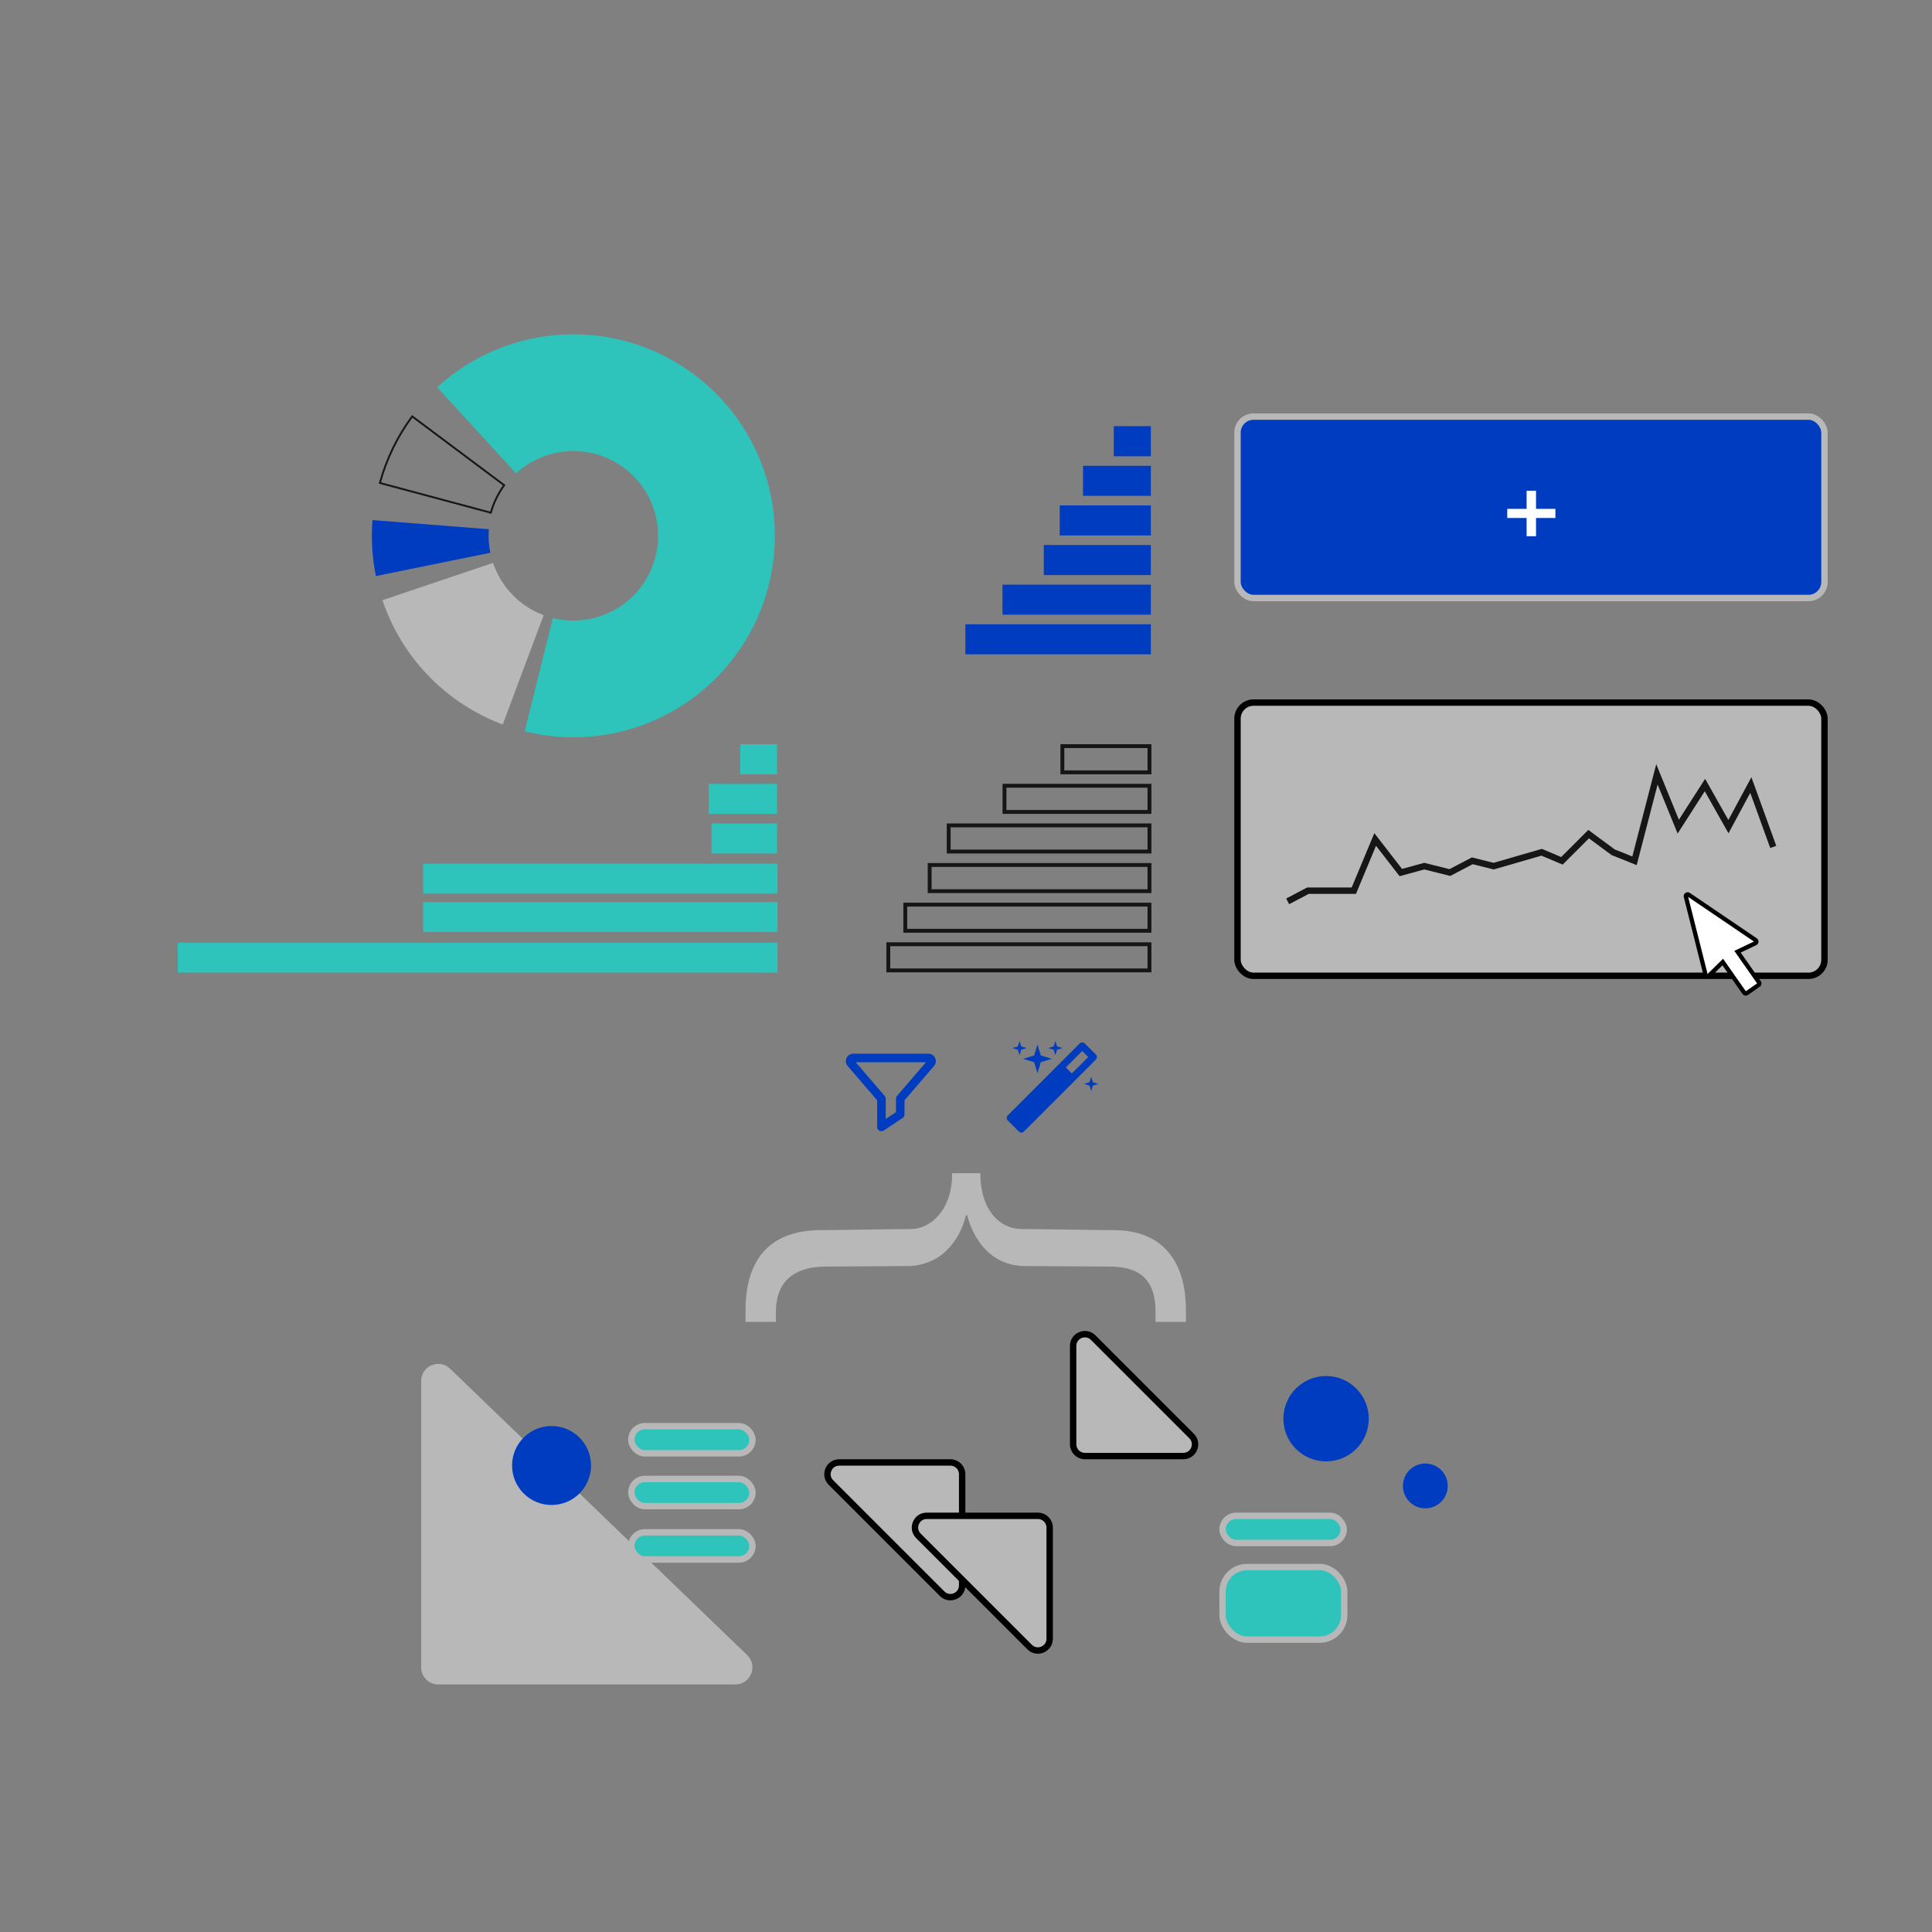 <svg width="500" height="500" viewBox="0 0 500 500" fill="none" xmlns="http://www.w3.org/2000/svg">
<rect x="0" y="0" width="500" height="500" fill="#808080" stroke="none"/>
<g clip-path="url(#clip0_11343_23979)">
<rect x="320.264" y="181.831" width="151.908" height="70.706" rx="4.143" fill="#B8B8B8" stroke="black" stroke-width="1.657"/>
<path d="M333.246 233.27L338.493 230.508H350.37L355.894 217.251L362.522 225.813L368.599 224.156L375.227 225.813L381.027 222.775L386.551 224.156L398.98 220.565L404.228 222.775L411.133 215.87L417.485 220.565L423.009 222.775L428.809 200.403L434.333 213.936L441.238 203.165L447.315 213.936L453.115 203.165L458.915 219.184" stroke="#161616" stroke-width="1.657"/>
<path d="M441.421 252.342L441.445 252.413C441.57 252.706 441.961 252.795 442.199 252.561L445.851 248.976L451.415 256.921C451.562 257.132 451.853 257.183 452.064 257.036L455.117 254.898L455.181 254.844C455.336 254.687 455.362 254.436 455.231 254.249L449.668 246.304L454.285 244.098C454.61 243.942 454.644 243.494 454.346 243.292L437.017 231.539C436.663 231.299 436.199 231.623 436.304 232.038L441.421 252.342Z" fill="white" stroke="black" stroke-width="1.105"/>
<rect x="320.264" y="107.81" width="151.908" height="46.953" rx="4.143" fill="#003CBF" stroke="#B8B8B8" stroke-width="1.657"/>
<path d="M390.075 134.05V131.69H395.087V126.997H397.526V131.69H402.537V134.05H397.526V138.769H395.087V134.05H390.075Z" fill="white"/>
<g clip-path="url(#clip1_11343_23979)">
<path d="M277.391 277.802L281.636 273.557L280.086 272.007L275.841 276.252L277.391 277.802ZM283.868 273.557C283.868 273.818 283.781 274.035 283.607 274.209L264.975 292.841C264.801 293.015 264.584 293.102 264.323 293.102C264.063 293.102 263.845 293.015 263.671 292.841L260.803 289.972C260.629 289.798 260.542 289.581 260.542 289.32C260.542 289.059 260.629 288.842 260.803 288.668L279.434 270.037C279.608 269.863 279.825 269.776 280.086 269.776C280.347 269.776 280.564 269.863 280.738 270.037L283.607 272.905C283.781 273.079 283.868 273.297 283.868 273.557ZM264.294 270.805L265.714 271.239L264.294 271.674L263.86 273.094L263.425 271.674L262.005 271.239L263.425 270.805L263.86 269.385L264.294 270.805ZM269.365 273.152L272.205 274.021L269.365 274.89L268.496 277.73L267.627 274.89L264.787 274.021L267.627 273.152L268.496 270.312L269.365 273.152ZM282.839 280.077L284.259 280.512L282.839 280.946L282.404 282.366L281.97 280.946L280.55 280.512L281.97 280.077L282.404 278.657L282.839 280.077ZM273.567 270.805L274.986 271.239L273.567 271.674L273.132 273.094L272.697 271.674L271.278 271.239L272.697 270.805L273.132 269.385L273.567 270.805Z" fill="#003CBF"/>
</g>
<path d="M220.2 275.139L228.118 284.351V291.653L232.986 288.408V284.351L240.903 275.139C241.355 274.612 240.976 273.804 240.276 273.804H220.827C220.128 273.804 219.749 274.612 220.2 275.139Z" stroke="#003CBF" stroke-width="2.21" stroke-miterlimit="10" stroke-linecap="round" stroke-linejoin="round"/>
<path d="M109 357.399C109 353.501 113.68 351.512 116.486 354.217L193.366 428.335C196.228 431.094 194.275 435.935 190.298 435.935H113.419C110.979 435.935 109 433.957 109 431.516V357.399Z" fill="#B8B8B8"/>
<rect x="163.385" y="396.564" width="31.349" height="7.029" rx="3.514" fill="#2EC3BB" stroke="#B8B8B8" stroke-width="1.657"/>
<rect x="163.385" y="382.755" width="31.349" height="7.029" rx="3.514" fill="#2EC3BB" stroke="#B8B8B8" stroke-width="1.657"/>
<rect x="163.385" y="369.091" width="31.349" height="7.029" rx="3.514" fill="#2EC3BB" stroke="#B8B8B8" stroke-width="1.657"/>
<circle cx="343.187" cy="367.158" r="11.048" fill="#003CBF"/>
<circle cx="368.874" cy="384.558" r="5.8" fill="#003CBF"/>
<path d="M249.006 410.3C249.006 413.007 245.733 414.362 243.819 412.448L215.039 383.669C213.125 381.755 214.481 378.482 217.188 378.482L245.967 378.482C247.645 378.482 249.006 379.842 249.006 381.52L249.006 410.3Z" fill="#B8B8B8" stroke="black" stroke-width="1.657"/>
<path d="M271.652 424.11C271.652 426.817 268.38 428.172 266.466 426.258L237.686 397.479C235.772 395.565 237.128 392.292 239.834 392.292L268.614 392.292C270.292 392.292 271.652 393.652 271.652 395.33L271.652 424.11Z" fill="#B8B8B8" stroke="black" stroke-width="1.657"/>
<path d="M277.729 348.321C277.729 345.615 281.002 344.259 282.916 346.173L308.381 371.639C310.295 373.553 308.94 376.825 306.233 376.825H280.767C279.089 376.825 277.729 375.465 277.729 373.787V348.321Z" fill="#B8B8B8" stroke="black" stroke-width="1.657"/>
<rect x="316.397" y="392.292" width="31.349" height="7.029" rx="3.514" fill="#2EC3BB" stroke="#B8B8B8" stroke-width="1.657"/>
<rect x="316.397" y="405.549" width="31.486" height="18.781" rx="6.353" fill="#2EC3BB" stroke="#B8B8B8" stroke-width="1.657"/>
<path d="M253.716 303.633C253.716 313.788 259.294 318.075 264.3 318.075C268.301 318.075 284.177 318.356 288.183 318.356C301.336 318.356 306.914 326.939 306.914 339.096L306.914 342.101L299.047 342.101L299.047 339.526C299.047 331.084 294.906 327.793 287.185 327.793C283.895 327.793 269.592 327.659 265.727 327.659C256.574 327.804 251.998 320.935 250.287 314.497L249.995 314.497C248.424 320.935 243.562 327.804 234.41 327.659C230.55 327.659 217.109 327.793 213.679 327.793C205.669 327.793 200.803 331.515 200.803 339.526L200.803 342.101L192.938 342.101L192.938 339.096C192.938 327.225 198.085 318.356 212.53 318.356C216.39 318.356 231.983 318.075 235.841 318.075C240.273 318.075 246.421 313.788 246.421 303.633L253.716 303.633Z" fill="#B8B8B8"/>
<rect x="46" y="243.975" width="155.222" height="7.733" fill="#2EC3BB"/>
<rect x="109.525" y="233.479" width="91.697" height="7.733" fill="#2EC3BB"/>
<rect x="109.525" y="223.537" width="91.697" height="7.733" fill="#2EC3BB"/>
<rect x="184.143" y="213.107" width="16.97" height="7.778" fill="#2EC3BB"/>
<rect x="191.566" y="192.603" width="9.545" height="7.778" fill="#2EC3BB"/>
<rect x="183.435" y="202.855" width="17.677" height="7.778" fill="#2EC3BB"/>
<rect x="229.895" y="244.364" width="67.585" height="6.778" stroke="#161616"/>
<rect x="234.284" y="234.112" width="63.196" height="6.778" stroke="#161616"/>
<rect x="240.594" y="223.859" width="56.886" height="6.778" stroke="#161616"/>
<rect x="245.518" y="213.607" width="51.961" height="6.778" stroke="#161616"/>
<rect x="274.942" y="193.103" width="22.538" height="6.778" stroke="#161616"/>
<rect x="259.962" y="203.355" width="37.517" height="6.778" stroke="#161616"/>
<rect x="249.833" y="161.558" width="48.01" height="7.778" fill="#003CBF"/>
<rect x="259.434" y="151.306" width="38.408" height="7.778" fill="#003CBF"/>
<rect x="270.135" y="141.053" width="27.708" height="7.778" fill="#003CBF"/>
<rect x="274.249" y="130.801" width="23.593" height="7.778" fill="#003CBF"/>
<rect x="288.239" y="110.296" width="9.602" height="7.778" fill="#003CBF"/>
<rect x="280.285" y="120.548" width="17.558" height="7.778" fill="#003CBF"/>
<path fill-rule="evenodd" clip-rule="evenodd" d="M106.634 107.426C106.537 107.555 106.441 107.685 106.346 107.815C102.615 112.9 99.837 118.619 98.148 124.695C98.106 124.845 98.065 124.995 98.025 125.145C98.023 125.151 98.022 125.156 98.02 125.162L127.198 132.985C127.199 132.981 127.2 132.977 127.201 132.973C127.923 130.286 129.149 127.761 130.814 125.533C130.817 125.529 130.819 125.526 130.822 125.523L106.634 107.426ZM106.734 108.105L130.148 125.623C128.679 127.678 127.567 129.967 126.86 132.393L98.615 124.821C100.289 118.804 103.039 113.141 106.734 108.105Z" fill="#161616"/>
<path d="M97.292 149.084C96.321 144.323 96.021 139.448 96.399 134.604L126.516 136.957C126.356 138.995 126.483 141.046 126.891 143.049L97.292 149.084Z" fill="#003CBF"/>
<path d="M113.138 100.237C119.784 94.14 127.899 89.871 136.688 87.848C145.478 85.824 154.642 86.115 163.286 88.691C171.93 91.268 179.757 96.043 186.004 102.549C192.251 109.055 196.704 117.07 198.927 125.811C201.15 134.552 201.068 143.721 198.689 152.421C196.31 161.121 191.715 169.055 185.353 175.449C178.991 181.842 171.079 186.476 162.391 188.898C153.702 191.32 144.534 191.447 135.782 189.266L143.085 159.954C146.767 160.871 150.624 160.818 154.28 159.799C157.935 158.78 161.263 156.831 163.94 154.141C166.617 151.451 168.55 148.113 169.551 144.453C170.552 140.792 170.586 136.935 169.651 133.257C168.716 129.58 166.842 126.208 164.214 123.471C161.586 120.733 158.293 118.725 154.656 117.641C151.02 116.556 147.164 116.434 143.466 117.286C139.768 118.137 136.354 119.933 133.558 122.498L113.138 100.237Z" fill="#2EC3BB"/>
<path d="M130.106 187.503C122.853 184.788 116.296 180.492 110.912 174.926C105.527 169.361 101.449 162.666 98.975 155.327L127.599 145.676C128.64 148.763 130.356 151.579 132.621 153.921C134.887 156.263 137.645 158.07 140.697 159.212L130.106 187.503Z" fill="#B8B8B8"/>
<circle cx="142.745" cy="379.271" r="10.219" fill="#003CBF"/>
</g>
<defs>
<clipPath id="clip0_11343_23979">
<rect width="500" height="500" rx="16" fill="white"/>
</clipPath>
<clipPath id="clip1_11343_23979">
<rect width="25.962" height="25.962" fill="white" transform="translate(259.224 269.385)"/>
</clipPath>
</defs>
</svg>
